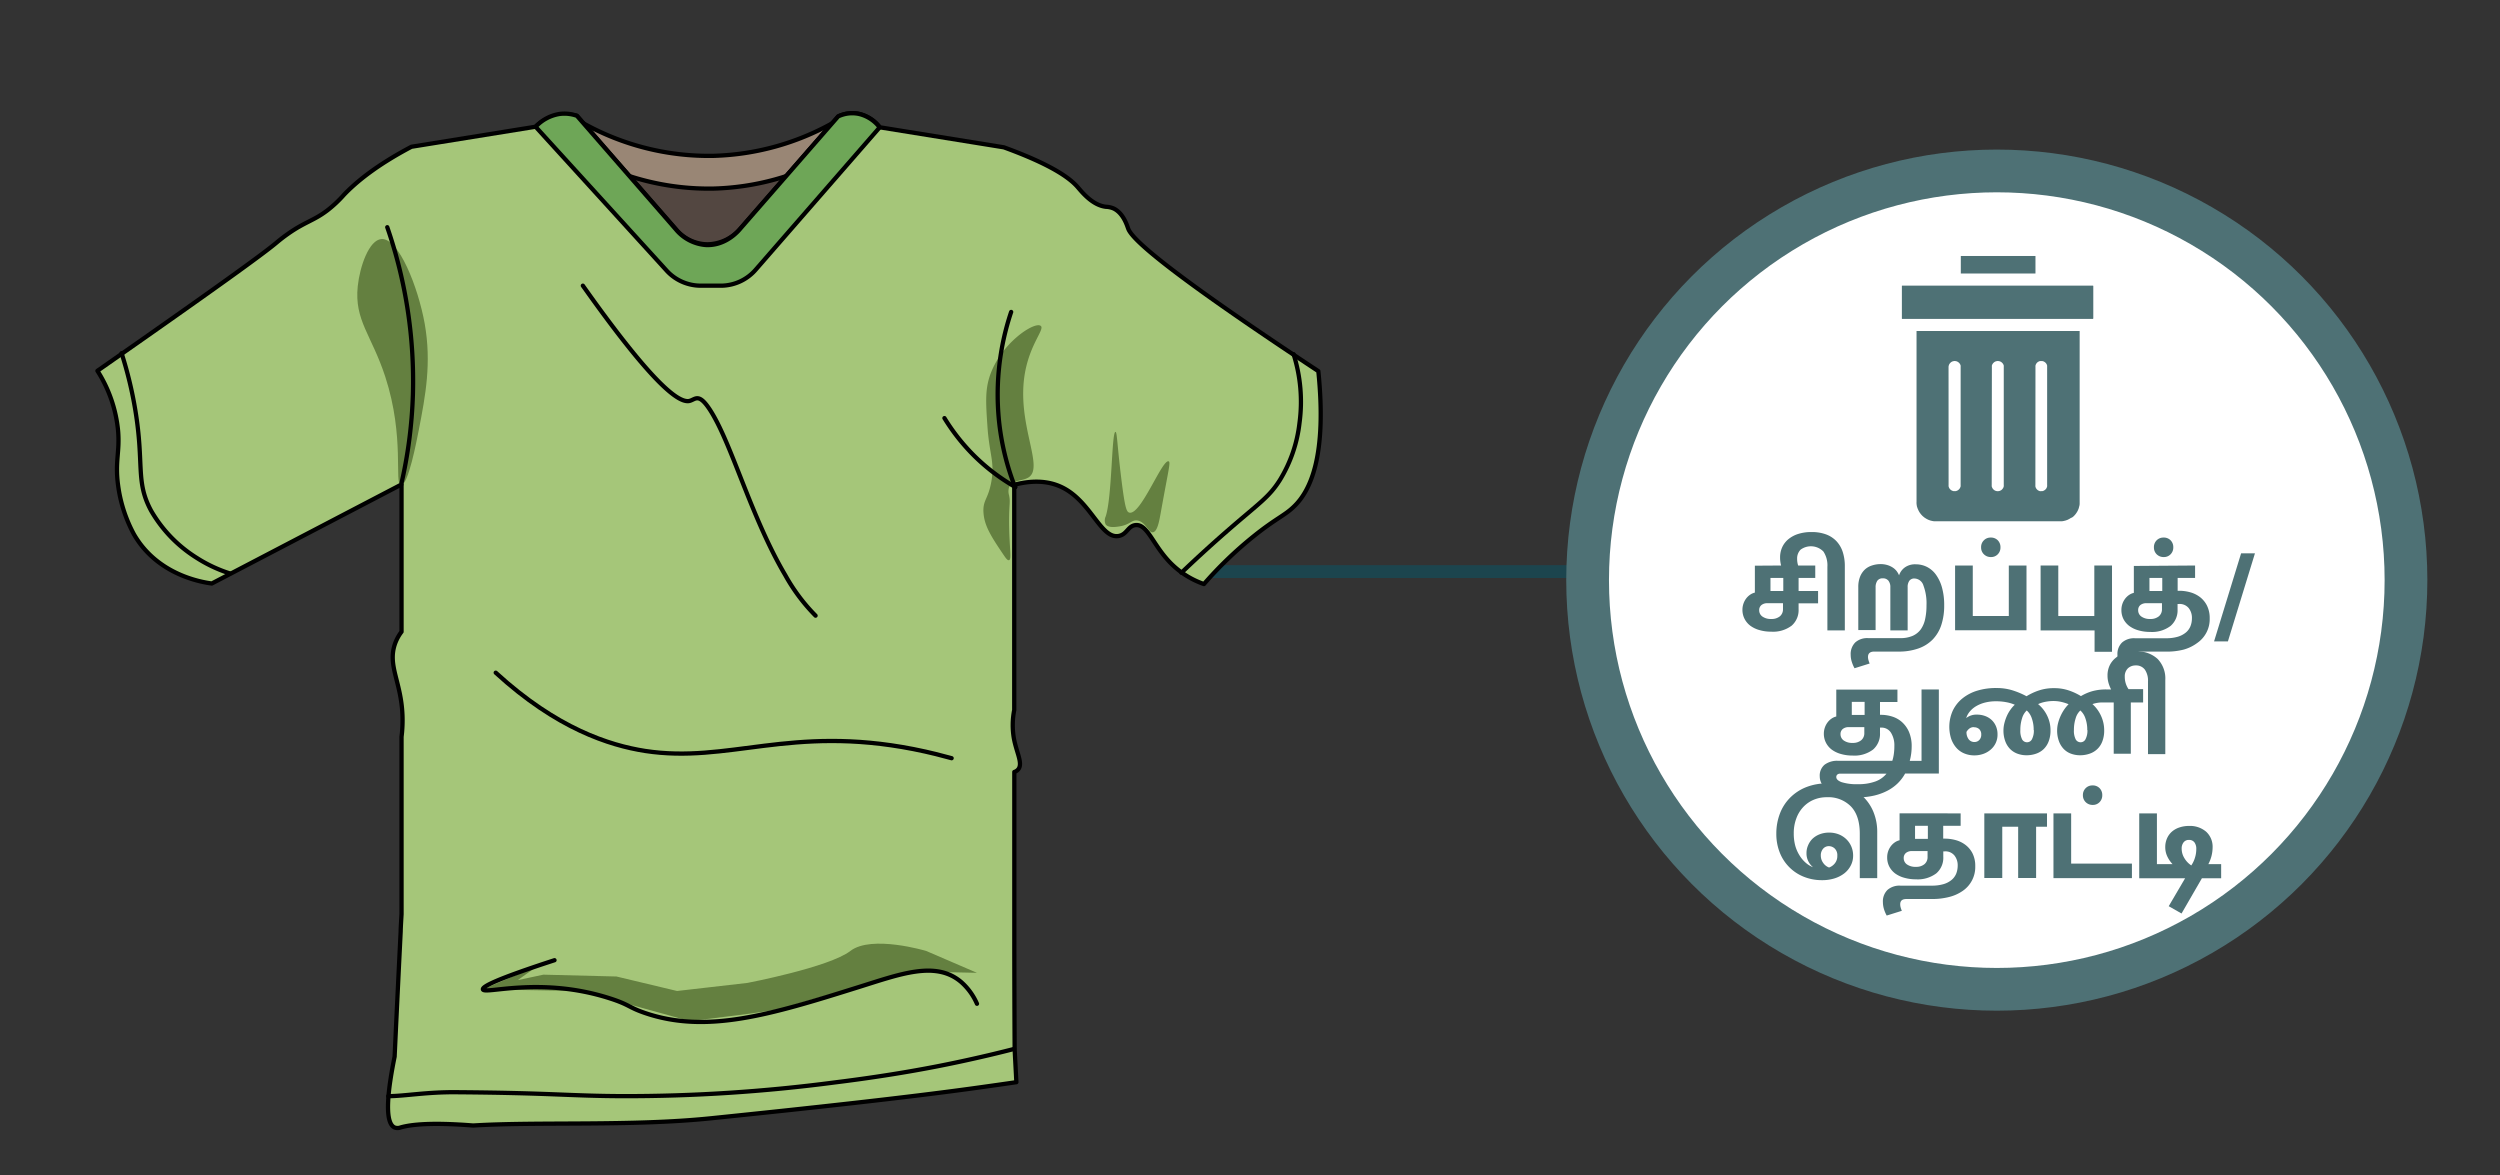 <svg xmlns="http://www.w3.org/2000/svg" xmlns:xlink="http://www.w3.org/1999/xlink" viewBox="0 0 585 275"><rect x="0" y="0" width="585" height="275" fill="#333333" stroke="none"/><defs><style>.cls-1{fill:#4e7175;}.cls-2,.cls-6{fill:none;}.cls-2{stroke:#1c454e;}.cls-2,.cls-9{stroke-miterlimit:10;}.cls-2,.cls-3{stroke-width:3px;}.cls-3{fill:#534741;}.cls-3,.cls-4,.cls-5,.cls-6,.cls-8{stroke:#000;stroke-linecap:round;stroke-linejoin:round;}.cls-4{fill:#998675;}.cls-5{fill:#a5c679;}.cls-7{fill:#648040;}.cls-8{fill:#6ea657;}.cls-9{fill:#fff;stroke:#4e7175;stroke-width:10px;}.cls-10{clip-path:url(#clip-path);}</style><clipPath id="clip-path"><rect class="cls-1" x="445.04" y="66.86" width="44.76" height="7.74"/></clipPath></defs><title>3.whattodo 585x275px-17</title><g id="Layer_61" data-name="Layer 61"><line class="cls-2" x1="279.51" y1="133.75" x2="369" y2="133.75"/><polygon class="cls-3" points="134.58 34.77 165.76 41.74 198.89 33.06 196.08 66.85 142.02 67.56 134.58 34.77"/><path class="cls-4" d="M194.79,28.82a60.58,60.58,0,0,1-27.87,7.65,60.39,60.39,0,0,1-30.47-7.65v7.66a60.39,60.39,0,0,0,30.47,7.65,60.33,60.33,0,0,0,27.87-7.65Z"/><path class="cls-5" d="M173.26,53.48l22.91-26.25a7.63,7.63,0,0,1,5-.56,8.58,8.58,0,0,1,4.72,3.12l29,4.68c11,4,15.33,7.1,17.22,9.24.94,1.06,3.43,4.32,6.69,4.68a4.88,4.88,0,0,1,1.86.43C263,50,263.81,53.07,264,53.5c1,2.9,12.14,12,44.49,33.35,2,19.72-1.76,28-5.83,31.8-2.08,2-4.24,2.76-9.29,6.82a90.46,90.46,0,0,0-11.65,11.2,20.34,20.34,0,0,1-7.69-4.81c-4.2-4.21-5.43-9.09-8.17-9-1.94.11-2.07,2.19-4.09,2.56-4.06.73-6.3-7.55-12.64-11.07-2.36-1.31-6.08-2.41-11.8-.91v52.7a18.26,18.26,0,0,0-.1,6.55c.59,3.3,2.1,5.81,1.12,7.23a1.93,1.93,0,0,1-1,.72v37.4q0,13.77.08,27.53c.13,2.55.27,5.11.4,7.66-2.47.36-6,.87-10.3,1.46-15.73,2.17-38,4.61-61.28,7-18.45,1.89-40.33.76-55.53,1.68-9.69-.76-14.48-.26-17,.46a1.94,1.94,0,0,1-1.38,0c-2.61-1.14-1.43-9.56,0-16.58q.69-14.67,1.42-29.35c0-.78.16-3.22.2-4V172.42a31,31,0,0,0,.21-5.22c-.34-7.58-3.35-11.26-1.86-16.18a10.22,10.22,0,0,1,1.65-3.19V113.36l-44.4,23.18c-2.17-.29-12.68-1.91-18.21-11.5a33.37,33.37,0,0,1-3.72-11.5c-.75-5.6.43-7.72,0-12.77a31.67,31.67,0,0,0-4.83-14C50.78,67.24,61.34,59.57,64.44,57c.54-.44,1.45-1.23,2.86-2.22,4.08-2.89,6.06-3.09,9.29-5.54a28.13,28.13,0,0,0,3.89-3.65c2.8-2.93,7.5-6.87,15.81-11.25l29-4.68a10.94,10.94,0,0,1,3.34-2.13A10.3,10.3,0,0,1,135,27.1l23.22,26.6a9.73,9.73,0,0,0,7.31,3.47A10.35,10.35,0,0,0,173.26,53.48Z"/><path class="cls-6" d="M136.39,66.85c16.21,22.9,22.28,27.34,24.79,27,1.48-.22,2.18-2.19,4.92,2,5.08,7.77,9.62,25.16,17.69,38.8a43.33,43.33,0,0,0,7.05,9.41"/><path class="cls-6" d="M116,157.41c14.3,13.1,26.62,17,34.94,18.31,19.53,3,33.93-6.09,62.82-.43,3.9.77,7,1.6,8.92,2.13"/><path class="cls-7" d="M125.86,226,113,231.5l22.92.41s25.26,6.91,25.22,7,22.68-2.55,23.79-3.4,29.47-8.18,29.47-8.18l14.21.31-11.89-5.12s-12.77-3.83-17.73,0S174.9,230,174.9,230l-16.47,1.89-14.18-3.39-17.1-.43-6,1.28Z"/><path class="cls-8" d="M135,27.1a8.71,8.71,0,0,0-4.09-.43,9.71,9.71,0,0,0-5.57,3L155.88,63.2a10.79,10.79,0,0,0,8,3.65h5A10.82,10.82,0,0,0,176.93,63l28.91-33.19a8.58,8.58,0,0,0-4.72-3.12,7.63,7.63,0,0,0-5,.56L173.26,53.48c-.42.52-3.46,4.15-8.2,3.85a10.14,10.14,0,0,1-6.89-3.63Z"/><path class="cls-6" d="M129.75,224.69C116,229.16,112.9,230.85,113,231.5c.25,1.32,13.4-3.15,29.74,2.13,4.6,1.48,4.28,2.07,8.18,3.41,14.37,4.91,29.11.5,49.81-6,9.95-3.1,18.2-6.32,24.16-1.27a14.39,14.39,0,0,1,3.72,5.11"/><path class="cls-7" d="M83.71,67c-.82,8,3.25,11.37,6.45,21.18,4.62,14.18,2,25.2,3.68,25.33S97.5,103.12,98,100.61c1.58-8.12,3-15.66,1.38-24.87-1.55-8.6-6.1-20.1-10.13-19.8C86.37,56.15,84.2,62.3,83.71,67Z"/><path class="cls-7" d="M240.76,111.66c3.62-2.5-3-12.61-.92-24.41,1.23-6.91,4.72-10.25,3.68-11-1.43-1.11-9.51,4.13-12,12-1,3.25-.83,6.14-.46,11.52.45,6.64,1.73,8.25.92,12.89-.74,4.25-2.06,4.31-1.84,7.37s1.82,5.55,4.6,9.67c.61.9,1,1.48,1.38,1.38.66-.19.06-2.83,0-8.75,0-4.82.35-4.6,0-6.44a3.15,3.15,0,0,1,0-1.85C236.85,112.23,239.38,112.62,240.76,111.66Z"/><path class="cls-6" d="M90.62,53.17a110.27,110.27,0,0,1,6,39.15,108.09,108.09,0,0,1-2.77,21.18"/><path class="cls-6" d="M236.61,73a60.82,60.82,0,0,0-2.76,26.25A59.89,59.89,0,0,0,237.53,114"/><path class="cls-6" d="M221,97.84a47.17,47.17,0,0,0,6.91,8.76,46.63,46.63,0,0,0,9.67,7.36"/><path class="cls-7" d="M258.72,120.87c1.51-4.41,1.39-19.85,2.3-19.8.39,0,.36,2.77,1.38,11.05.83,6.69,1.19,7.65,1.85,7.83,2.68.73,7.68-12.53,9.21-12,.51.19,0,1.73-1.84,12-.36,2-.79,4.45-1.85,4.61s-1.69-2.52-3.68-2.77c-1.34-.16-1.65,1-4.15,1.39-.7.11-2.58.42-3.22-.47A2.16,2.16,0,0,1,258.72,120.87Z"/><path class="cls-6" d="M28.45,82.65A93.66,93.66,0,0,1,31.67,96c2.1,12.78,0,16.64,3.68,23.49a31.65,31.65,0,0,0,10.6,11,32.79,32.79,0,0,0,7.83,3.69"/><path class="cls-6" d="M302.7,82.88A36.91,36.91,0,0,1,304.08,99a32.52,32.52,0,0,1-4.6,13.35c-2.57,4.06-4.77,5.31-12.44,12-4.42,3.85-8,7.2-10.59,9.67"/><path class="cls-6" d="M90.85,256.5c3.93,0,8.93-1,16.12-.92,22.22.17,26.21.87,38.69.92a374.43,374.43,0,0,0,49.73-3.22c13.83-1.71,23.57-3.65,28.1-4.61,5.62-1.18,10.33-2.32,13.81-3.22"/><circle class="cls-9" cx="467.25" cy="135.75" r="95.75"/><path class="cls-1" d="M458.83,59.9H476.3V64H458.83Z"/><path class="cls-1" d="M448.47,117.41a3.4,3.4,0,0,0,0,.45,3.47,3.47,0,0,0,.06.45c0,.14.07.29.11.43s.1.29.16.42.12.28.19.41.15.26.23.39l.27.36.3.33a3.17,3.17,0,0,0,.34.3,2.42,2.42,0,0,0,.36.27l.38.23.41.2.42.15.44.11.44.07.45,0h29l.45,0,.44-.07.43-.11.43-.15.4-.2.38-.23A2.42,2.42,0,0,0,485,121a2.35,2.35,0,0,0,.33-.3q.17-.16.3-.33a3.18,3.18,0,0,0,.27-.37c.08-.12.16-.25.23-.38s.13-.27.19-.41a3.52,3.52,0,0,0,.15-.42c0-.14.08-.29.11-.44a3.11,3.11,0,0,0,.06-.44c0-.15,0-.3,0-.45v-40H448.47ZM476.3,85.82a1.15,1.15,0,0,1,0-.26,2.58,2.58,0,0,1,.08-.26,1.71,1.71,0,0,1,.13-.23,1.22,1.22,0,0,1,.37-.37,1.12,1.12,0,0,1,.24-.13,1,1,0,0,1,.25-.08,1.15,1.15,0,0,1,.26,0,1.32,1.32,0,0,1,.28,0l.26.07a1.36,1.36,0,0,1,.24.13,1.18,1.18,0,0,1,.22.17,1.12,1.12,0,0,1,.18.2c.05.08.1.16.14.24a2.58,2.58,0,0,1,.08.26,2.51,2.51,0,0,1,0,.27v27.69a1.33,1.33,0,0,1,0,.28,1.38,1.38,0,0,1-.08.27,2,2,0,0,1-.13.25.91.91,0,0,1-.18.21,1.63,1.63,0,0,1-.47.32l-.27.08-.28,0a1.24,1.24,0,0,1-.27,0,1.34,1.34,0,0,1-.26-.09l-.24-.13-.2-.18a1.18,1.18,0,0,1-.17-.22,1.27,1.27,0,0,1-.2-.51,2.45,2.45,0,0,1,0-.27Zm-10.2,0a1.09,1.09,0,0,1,0-.26,1.14,1.14,0,0,1,.09-.26,1.76,1.76,0,0,1,.14-.23,1.12,1.12,0,0,1,.18-.2,1.73,1.73,0,0,1,.21-.17,1.34,1.34,0,0,1,.24-.12,1.25,1.25,0,0,1,.26-.07,1.23,1.23,0,0,1,.54,0,1.25,1.25,0,0,1,.26.07,1.34,1.34,0,0,1,.24.12,1.2,1.2,0,0,1,.21.17,1.12,1.12,0,0,1,.18.2,1.76,1.76,0,0,1,.14.23,1.14,1.14,0,0,1,.09.26,1.09,1.09,0,0,1,0,.26v27.69a1.32,1.32,0,0,1,0,.28,2.76,2.76,0,0,1-.08.27,1.16,1.16,0,0,1-.14.24,1,1,0,0,1-.18.22.91.91,0,0,1-.21.18,1.19,1.19,0,0,1-.25.13.92.92,0,0,1-.27.08,1.32,1.32,0,0,1-.56,0,.92.92,0,0,1-.27-.08,1.22,1.22,0,0,1-.46-.31,1,1,0,0,1-.18-.22,1.12,1.12,0,0,1-.13-.24,1.43,1.43,0,0,1-.09-.27,2.64,2.64,0,0,1,0-.28Zm-10.14,0a1.09,1.09,0,0,1,.05-.26,1.14,1.14,0,0,1,.09-.26,1.09,1.09,0,0,1,.14-.23,1.12,1.12,0,0,1,.18-.2,1.2,1.2,0,0,1,.21-.17,1.34,1.34,0,0,1,.24-.12,1.11,1.11,0,0,1,.26-.07,1.23,1.23,0,0,1,.54,0,1.25,1.25,0,0,1,.26.07l.24.12.21.17a1.12,1.12,0,0,1,.18.2,1.76,1.76,0,0,1,.14.23,1.14,1.14,0,0,1,.09.26,1.09,1.09,0,0,1,0,.26v27.69a2.64,2.64,0,0,1,0,.28,1.43,1.43,0,0,1-.09.27,1.49,1.49,0,0,1-.13.25,1.8,1.8,0,0,1-.39.39,1.49,1.49,0,0,1-.25.13,1.43,1.43,0,0,1-.27.09,1.32,1.32,0,0,1-.28,0,1.27,1.27,0,0,1-.28,0,1.43,1.43,0,0,1-.27-.09,1.19,1.19,0,0,1-.25-.13,1.24,1.24,0,0,1-.22-.18l-.18-.21c-.05-.08-.09-.17-.13-.25a2.76,2.76,0,0,1-.08-.27,1.33,1.33,0,0,1,0-.28Z"/><rect class="cls-1" x="445.04" y="66.86" width="44.76" height="7.74"/><g class="cls-10"><path class="cls-1" d="M477.66,66.89H445.08v7.65H490V66.89Z"/></g></g><g id="all_text" data-name="all text"><path class="cls-1" d="M416.78,132.33a7.19,7.19,0,0,1-.24-1.86,5.74,5.74,0,0,1,.51-2.45,5.31,5.31,0,0,1,1.46-1.87,6.86,6.86,0,0,1,2.31-1.22,10.08,10.08,0,0,1,3.07-.43,9.56,9.56,0,0,1,3.41.55,6.43,6.43,0,0,1,2.43,1.59,6.71,6.71,0,0,1,1.47,2.52,10.58,10.58,0,0,1,.49,3.35v15h-4.08V132.63a5.84,5.84,0,0,0-.93-3.57,4.09,4.09,0,0,0-5.34-.44,2.92,2.92,0,0,0-.81,2.18,4.81,4.81,0,0,0,.24,1.53h4v2.91h-3.9v3.06h4.56v2.88h-4.56v1.35a4.82,4.82,0,0,1-1.63,3.88,7.2,7.2,0,0,1-4.79,1.4,9.58,9.58,0,0,1-2.7-.36,6.61,6.61,0,0,1-2.13-1,4.71,4.71,0,0,1-1.39-1.63,4.58,4.58,0,0,1-.5-2.13,4.39,4.39,0,0,1,.92-2.7,4,4,0,0,1,.93-.86,3.17,3.17,0,0,1,1.06-.46v-6.3Zm-3.18,8.82a2.15,2.15,0,0,0-1.42.43,1.5,1.5,0,0,0-.53,1.22,1.77,1.77,0,0,0,.75,1.47,3.4,3.4,0,0,0,2.1.57,3,3,0,0,0,2-.63,2.12,2.12,0,0,0,.72-1.68v-1.38Zm.69-2.85h3v-3.06h-3Z"/><path class="cls-1" d="M440,132a5.54,5.54,0,0,1,1.63.22,4.73,4.73,0,0,1,1.28.59,3.75,3.75,0,0,1,.9.82,4.51,4.51,0,0,1,.57,1,3.73,3.73,0,0,1,1.31-1.82,4.1,4.1,0,0,1,2.62-.76,5.8,5.8,0,0,1,2.52.57,5.88,5.88,0,0,1,2.12,1.77,9.48,9.48,0,0,1,1.45,3,15.23,15.23,0,0,1,.54,4.31,14.4,14.4,0,0,1-.67,4.54,8.89,8.89,0,0,1-2,3.38,8.65,8.65,0,0,1-3.34,2.11,13.6,13.6,0,0,1-4.68.74h-5.67q-1.47,0-1.47,1.26a2.69,2.69,0,0,0,.11.73,5.12,5.12,0,0,0,.28.8l-3.54,1.11a7.73,7.73,0,0,1-.63-1.47,5.46,5.46,0,0,1-.27-1.68,3.83,3.83,0,0,1,1.08-2.9,4.2,4.2,0,0,1,3-1h7.44a7.1,7.1,0,0,0,3-.54,4.71,4.71,0,0,0,1.91-1.55,6.53,6.53,0,0,0,1-2.41,14.65,14.65,0,0,0,.31-3.18,11.88,11.88,0,0,0-.72-4.64,2.27,2.27,0,0,0-2.07-1.63,1.41,1.41,0,0,0-1.23.54,2.47,2.47,0,0,0-.39,1.47v10.14h-4.05V137.4a2.35,2.35,0,0,0-.45-1.52,1.6,1.6,0,0,0-1.32-.55,1.48,1.48,0,0,0-1.28.57,2.67,2.67,0,0,0-.4,1.53v10h-4.05V137.4a6.46,6.46,0,0,1,.42-2.46,4.71,4.71,0,0,1,1.12-1.67,4.4,4.4,0,0,1,1.64-.94A6.41,6.41,0,0,1,440,132Z"/><path class="cls-1" d="M461.63,132.33v11.82h8.43V132.33h4.14v15.15H457.49V132.33Zm4.2-6.54a2.2,2.2,0,0,1,1.65.64,2.26,2.26,0,0,1,.63,1.64,2.23,2.23,0,0,1-.63,1.63,2.13,2.13,0,0,1-1.59.65,2.25,2.25,0,0,1-1.66-.65,2.17,2.17,0,0,1-.65-1.63,2.19,2.19,0,0,1,.65-1.64A2.16,2.16,0,0,1,465.83,125.79Z"/><path class="cls-1" d="M481.64,132.33v11.82h8.43V132.33h4.14v20.19h-4.08v-5H477.5V132.33Z"/><path class="cls-1" d="M513.65,132.33v2.91h-4.08v3h.36a9.63,9.63,0,0,1,2.53.34,6.73,6.73,0,0,1,2.3,1.11,5.78,5.78,0,0,1,1.66,2,6.51,6.51,0,0,1,.65,3,6.76,6.76,0,0,1-2.91,5.76A9.67,9.67,0,0,1,511,152a15.71,15.71,0,0,1-4,.48h-6q-1.47,0-1.47,1.23a2.67,2.67,0,0,0,.1.73,6.56,6.56,0,0,0,.29.8l-3.54,1.11a7.73,7.73,0,0,1-.63-1.47,5.46,5.46,0,0,1-.27-1.68,3.73,3.73,0,0,1,1.08-2.85,4.24,4.24,0,0,1,3-1h7.26a9.48,9.48,0,0,0,2.8-.36,5.28,5.28,0,0,0,1.89-1,3.71,3.71,0,0,0,1.07-1.49,5,5,0,0,0,.33-1.81,3.65,3.65,0,0,0-.78-2.43,2.74,2.74,0,0,0-2.22-.93h-.36v1.26a4.82,4.82,0,0,1-1.64,3.88,7.18,7.18,0,0,1-4.78,1.4,9.58,9.58,0,0,1-2.7-.36,6.61,6.61,0,0,1-2.13-1,4.74,4.74,0,0,1-1.4-1.63,4.58,4.58,0,0,1-.49-2.13,4.3,4.3,0,0,1,.91-2.7,4,4,0,0,1,.93-.86,3.21,3.21,0,0,1,1.07-.46v-6.3Zm-11.37,8.82a2.18,2.18,0,0,0-1.43.43,1.5,1.5,0,0,0-.52,1.22,1.77,1.77,0,0,0,.75,1.47,3.4,3.4,0,0,0,2.1.57,3,3,0,0,0,2-.63,2.12,2.12,0,0,0,.72-1.68v-1.38Zm.69-2.85h3v-3.06h-3Zm3.3-12.51a2.2,2.2,0,0,1,1.65.64,2.26,2.26,0,0,1,.63,1.64,2.23,2.23,0,0,1-.63,1.63,2.13,2.13,0,0,1-1.59.65,2.27,2.27,0,0,1-1.67-.65,2.2,2.2,0,0,1-.64-1.63,2.22,2.22,0,0,1,.64-1.64A2.19,2.19,0,0,1,506.27,125.79Z"/><path class="cls-1" d="M527.66,129.48l-6.33,20.61h-3.24l6.33-20.61Z"/><path class="cls-1" d="M453.69,161.33V181H445.8a9.76,9.76,0,0,1-1.72,2.28,10.2,10.2,0,0,1-2.43,1.75,13.08,13.08,0,0,1-3.12,1.14,16.64,16.64,0,0,1-3.8.41,17.2,17.2,0,0,1-3.66-.36,10.45,10.45,0,0,1-2.82-1,5.14,5.14,0,0,1-1.8-1.56,3.48,3.48,0,0,1-.63-2,3.32,3.32,0,0,1,1.11-2.7,4.88,4.88,0,0,1,3.21-.93H442.8a9.63,9.63,0,0,0,.36-1.62,13.39,13.39,0,0,0,.12-1.83,5.55,5.55,0,0,0-.79-3.12,2.59,2.59,0,0,0-2.3-1.2h-.27v1.26a4.82,4.82,0,0,1-1.63,3.88,7.2,7.2,0,0,1-4.79,1.4,9.58,9.58,0,0,1-2.7-.36,6.61,6.61,0,0,1-2.13-1,4.71,4.71,0,0,1-1.39-1.63,4.58,4.58,0,0,1-.5-2.13,4.39,4.39,0,0,1,.92-2.7,4,4,0,0,1,.93-.86,3.17,3.17,0,0,1,1.06-.46v-6.3H444v2.91h-4.08v3h.27a8.66,8.66,0,0,1,2.54.39,6.23,6.23,0,0,1,2.29,1.27,6.62,6.62,0,0,1,1.67,2.31,8.4,8.4,0,0,1,.64,3.47,12.72,12.72,0,0,1-.45,3.33h2.76V161.33ZM434.82,183.5a11.46,11.46,0,0,0,4-.63,6,6,0,0,0,2.62-1.83H430.65a1,1,0,0,0-.73.22.77.77,0,0,0-.23.56c0,.5.42.9,1.26,1.21A11.92,11.92,0,0,0,434.82,183.5Zm-2.19-13.35a2.15,2.15,0,0,0-1.42.43,1.5,1.5,0,0,0-.53,1.22,1.77,1.77,0,0,0,.75,1.47,3.4,3.4,0,0,0,2.1.57,3,3,0,0,0,2-.63,2.12,2.12,0,0,0,.72-1.68v-1.38Zm.69-2.85h3v-3.06h-3Z"/><path class="cls-1" d="M467.22,161a12.25,12.25,0,0,1,3.8.57,19,19,0,0,1,3.19,1.35A13.56,13.56,0,0,1,477,161.6a10.86,10.86,0,0,1,3.7-.57,10.4,10.4,0,0,1,3.5.57,13.73,13.73,0,0,1,2.74,1.29,11.24,11.24,0,0,1,2.58-1.13,11.91,11.91,0,0,1,3.42-.43H494a8.38,8.38,0,0,1-.6-1.5,6.21,6.21,0,0,1-.24-1.77,5.44,5.44,0,0,1,.47-2.28A5,5,0,0,1,495,154a6.24,6.24,0,0,1,2.13-1.16,8.91,8.91,0,0,1,2.77-.4,6.84,6.84,0,0,1,5,1.77,6.57,6.57,0,0,1,1.78,4.89v17.37h-4.05v-17a4.54,4.54,0,0,0-.72-2.76,2.53,2.53,0,0,0-2.16-1,2.63,2.63,0,0,0-1.8.66,2.58,2.58,0,0,0-.75,2,5,5,0,0,0,.87,2.88h3.42v3.12h-2.88v12h-4v-12h-2.58a7.19,7.19,0,0,0-2.4.39,8.15,8.15,0,0,1,2,2.73,8,8,0,0,1,.75,3.42,7,7,0,0,1-.42,2.53,4.76,4.76,0,0,1-2.95,2.91,6.63,6.63,0,0,1-2.27.38,6.05,6.05,0,0,1-2.16-.38,4.53,4.53,0,0,1-1.69-1.11,5.22,5.22,0,0,1-1.11-1.83,7.16,7.16,0,0,1-.41-2.5,6.93,6.93,0,0,1,.23-1.74,10.18,10.18,0,0,1,1.45-3.18,8.79,8.79,0,0,1,1-1.2,10.33,10.33,0,0,0-1.68-.54,8.16,8.16,0,0,0-1.86-.21,9.62,9.62,0,0,0-1.92.19,7.72,7.72,0,0,0-1.68.53,8,8,0,0,1,2.12,2.7,7.72,7.72,0,0,1,.79,3.45,7,7,0,0,1-.42,2.53,5,5,0,0,1-1.15,1.82,4.84,4.84,0,0,1-1.77,1.09,6.63,6.63,0,0,1-2.27.38,6.05,6.05,0,0,1-2.16-.38,4.68,4.68,0,0,1-1.71-1.11,5.09,5.09,0,0,1-1.12-1.83,7.16,7.16,0,0,1-.41-2.5,6.93,6.93,0,0,1,.23-1.74,10.29,10.29,0,0,1,.58-1.67,8.21,8.21,0,0,1,.84-1.45,7.12,7.12,0,0,1,1-1.14,9.22,9.22,0,0,0-1.95-.59,12.72,12.72,0,0,0-2.46-.22,10.27,10.27,0,0,0-2.47.28,8,8,0,0,0-2.07.81,5.76,5.76,0,0,0-1.53,1.25,4.48,4.48,0,0,0-.89,1.59,3.85,3.85,0,0,1,2.52-.81,5.44,5.44,0,0,1,1.91.33,4.55,4.55,0,0,1,1.53.93,4.32,4.32,0,0,1,1,1.45,4.72,4.72,0,0,1,.37,1.91,4.54,4.54,0,0,1-1.6,3.57,5.31,5.31,0,0,1-1.73,1,6.25,6.25,0,0,1-2.07.35,6.09,6.09,0,0,1-2.41-.47,5,5,0,0,1-1.86-1.35,6.3,6.3,0,0,1-1.19-2.11,9.25,9.25,0,0,1,.39-6.54,8.34,8.34,0,0,1,2.27-2.87,10.27,10.27,0,0,1,3.48-1.81A14.91,14.91,0,0,1,467.22,161Zm-5.34,9.15a1.66,1.66,0,0,0-1,.3,2.59,2.59,0,0,0-.72.81,2.75,2.75,0,0,0,.5,1.72,1.65,1.65,0,0,0,1.39.65,1.51,1.51,0,0,0,1.1-.47,1.71,1.71,0,0,0,.46-1.27,1.65,1.65,0,0,0-.49-1.29A1.79,1.79,0,0,0,461.88,170.18Zm14,.66a7.89,7.89,0,0,0-.45-2.75,4.18,4.18,0,0,0-1.17-1.81,4,4,0,0,0-1.09,1.81,8.69,8.69,0,0,0-.41,2.75,4.45,4.45,0,0,0,.41,2.2,1.3,1.3,0,0,0,1.18.68,1.27,1.27,0,0,0,1.11-.68A4.33,4.33,0,0,0,475.92,170.84Zm12.54,0a7.89,7.89,0,0,0-.45-2.75,4.18,4.18,0,0,0-1.17-1.81,4,4,0,0,0-1.09,1.81,8.69,8.69,0,0,0-.41,2.75,4.45,4.45,0,0,0,.41,2.2,1.3,1.3,0,0,0,1.18.68A1.27,1.27,0,0,0,488,173,4.33,4.33,0,0,0,488.46,170.84Z"/><path class="cls-1" d="M427.66,183.31a13.18,13.18,0,0,1,4.51.76,10.66,10.66,0,0,1,3.69,2.24,10.54,10.54,0,0,1,2.49,3.6,12.21,12.21,0,0,1,.92,4.86v10.71h-4.08V195.1q0-4.23-2.07-6.39a7.41,7.41,0,0,0-5.62-2.16,7.84,7.84,0,0,0-3.13.61,7.16,7.16,0,0,0-2.46,1.74,7.79,7.79,0,0,0-1.6,2.69,9.76,9.76,0,0,0-.57,3.45,10.9,10.9,0,0,0,.34,2.82,8.62,8.62,0,0,0,1,2.29,7.3,7.3,0,0,0,1.43,1.71,5.65,5.65,0,0,0,1.74,1.07,4.29,4.29,0,0,1-1.11-1.41,4,4,0,0,1-.42-1.89,4.41,4.41,0,0,1,.36-1.79,4.78,4.78,0,0,1,1-1.53,5.16,5.16,0,0,1,1.7-1.08,6,6,0,0,1,2.26-.4,6,6,0,0,1,2.18.39,5.41,5.41,0,0,1,1.77,1.11,5.18,5.18,0,0,1,1.2,1.71,5.39,5.39,0,0,1,.44,2.19,4.94,4.94,0,0,1-.56,2.32,5.52,5.52,0,0,1-1.51,1.82,7.22,7.22,0,0,1-2.28,1.17,9.5,9.5,0,0,1-2.88.42,11.3,11.3,0,0,1-4.34-.81,10,10,0,0,1-5.61-5.69,11.74,11.74,0,0,1-.79-4.39,13,13,0,0,1,.81-4.61,10.56,10.56,0,0,1,2.35-3.73,11,11,0,0,1,3.76-2.51A13.26,13.26,0,0,1,427.66,183.31Zm-1.59,16.89a2.88,2.88,0,0,0,.55,1.71A2.85,2.85,0,0,0,428,203a3,3,0,0,0,1.29-.9,2.66,2.66,0,0,0,.64-1.86,2.15,2.15,0,0,0-.6-1.68A2,2,0,0,0,428,198a1.75,1.75,0,0,0-1.4.61A2.35,2.35,0,0,0,426.07,200.2Z"/><path class="cls-1" d="M458.79,190.33v2.91h-4.08v3h.37a9.63,9.63,0,0,1,2.53.34,6.68,6.68,0,0,1,2.29,1.11,5.81,5.81,0,0,1,1.67,2,6.51,6.51,0,0,1,.64,3,6.76,6.76,0,0,1-2.91,5.76,9.62,9.62,0,0,1-3.19,1.44,15.79,15.79,0,0,1-4,.48h-6c-1,0-1.46.41-1.46,1.23a2.67,2.67,0,0,0,.1.73,6.42,6.42,0,0,0,.28.8l-3.54,1.11a7.73,7.73,0,0,1-.63-1.47,5.76,5.76,0,0,1-.26-1.68,3.73,3.73,0,0,1,1.07-2.85,4.26,4.26,0,0,1,3-1H452a9.55,9.55,0,0,0,2.81-.36,5.28,5.28,0,0,0,1.89-1,3.81,3.81,0,0,0,1.07-1.49,5.19,5.19,0,0,0,.33-1.81,3.66,3.66,0,0,0-.79-2.43,2.72,2.72,0,0,0-2.21-.93h-.37v1.26a4.82,4.82,0,0,1-1.63,3.88,7.2,7.2,0,0,1-4.79,1.4,9.63,9.63,0,0,1-2.7-.36,6.61,6.61,0,0,1-2.13-1,4.82,4.82,0,0,1-1.39-1.63,4.58,4.58,0,0,1-.49-2.13,4.3,4.3,0,0,1,.91-2.7,4,4,0,0,1,.93-.86,3.26,3.26,0,0,1,1.06-.46v-6.3Zm-11.37,8.82a2.17,2.17,0,0,0-1.42.43,1.5,1.5,0,0,0-.53,1.22,1.77,1.77,0,0,0,.75,1.47,3.42,3.42,0,0,0,2.11.57,2.94,2.94,0,0,0,2-.63,2.12,2.12,0,0,0,.72-1.68v-1.38Zm.7-2.85h3v-3.06h-3Z"/><path class="cls-1" d="M479,190.33v3.12h-2.55v12h-4.2v-12h-3.72v12h-4.2V190.33Z"/><path class="cls-1" d="M484.65,190.33v11.76h14.22v3.39H480.51V190.33Zm5-6.54a2.2,2.2,0,0,1,1.65.64,2.26,2.26,0,0,1,.63,1.64,2.23,2.23,0,0,1-.63,1.63,2.13,2.13,0,0,1-1.59.65,2.25,2.25,0,0,1-1.66-.65,2.21,2.21,0,0,1-.65-1.63,2.23,2.23,0,0,1,.65-1.64A2.16,2.16,0,0,1,489.66,183.79Z"/><path class="cls-1" d="M504.72,190.33v11.88h3.66a6.68,6.68,0,0,1-1.17-1.68,5,5,0,0,1-.54-2.34,5,5,0,0,1,.41-2,4.51,4.51,0,0,1,1.12-1.56,5.12,5.12,0,0,1,1.76-1,6.92,6.92,0,0,1,2.29-.36,5.79,5.79,0,0,1,4,1.36,4.77,4.77,0,0,1,1.5,3.71,8.42,8.42,0,0,1-1,3.87h3v3.3h-4.5l-4.77,8.25-3-1.71,3.84-6.54H500.58V190.33Zm7.5,6.21a1.51,1.51,0,0,0-1.26.57,2.3,2.3,0,0,0-.45,1.47,4.23,4.23,0,0,0,.65,2.25,5.26,5.26,0,0,0,1.6,1.68,6.4,6.4,0,0,0,.84-1.74,6.69,6.69,0,0,0,.33-2.07,2.51,2.51,0,0,0-.45-1.61A1.53,1.53,0,0,0,512.22,196.54Z"/></g></svg>